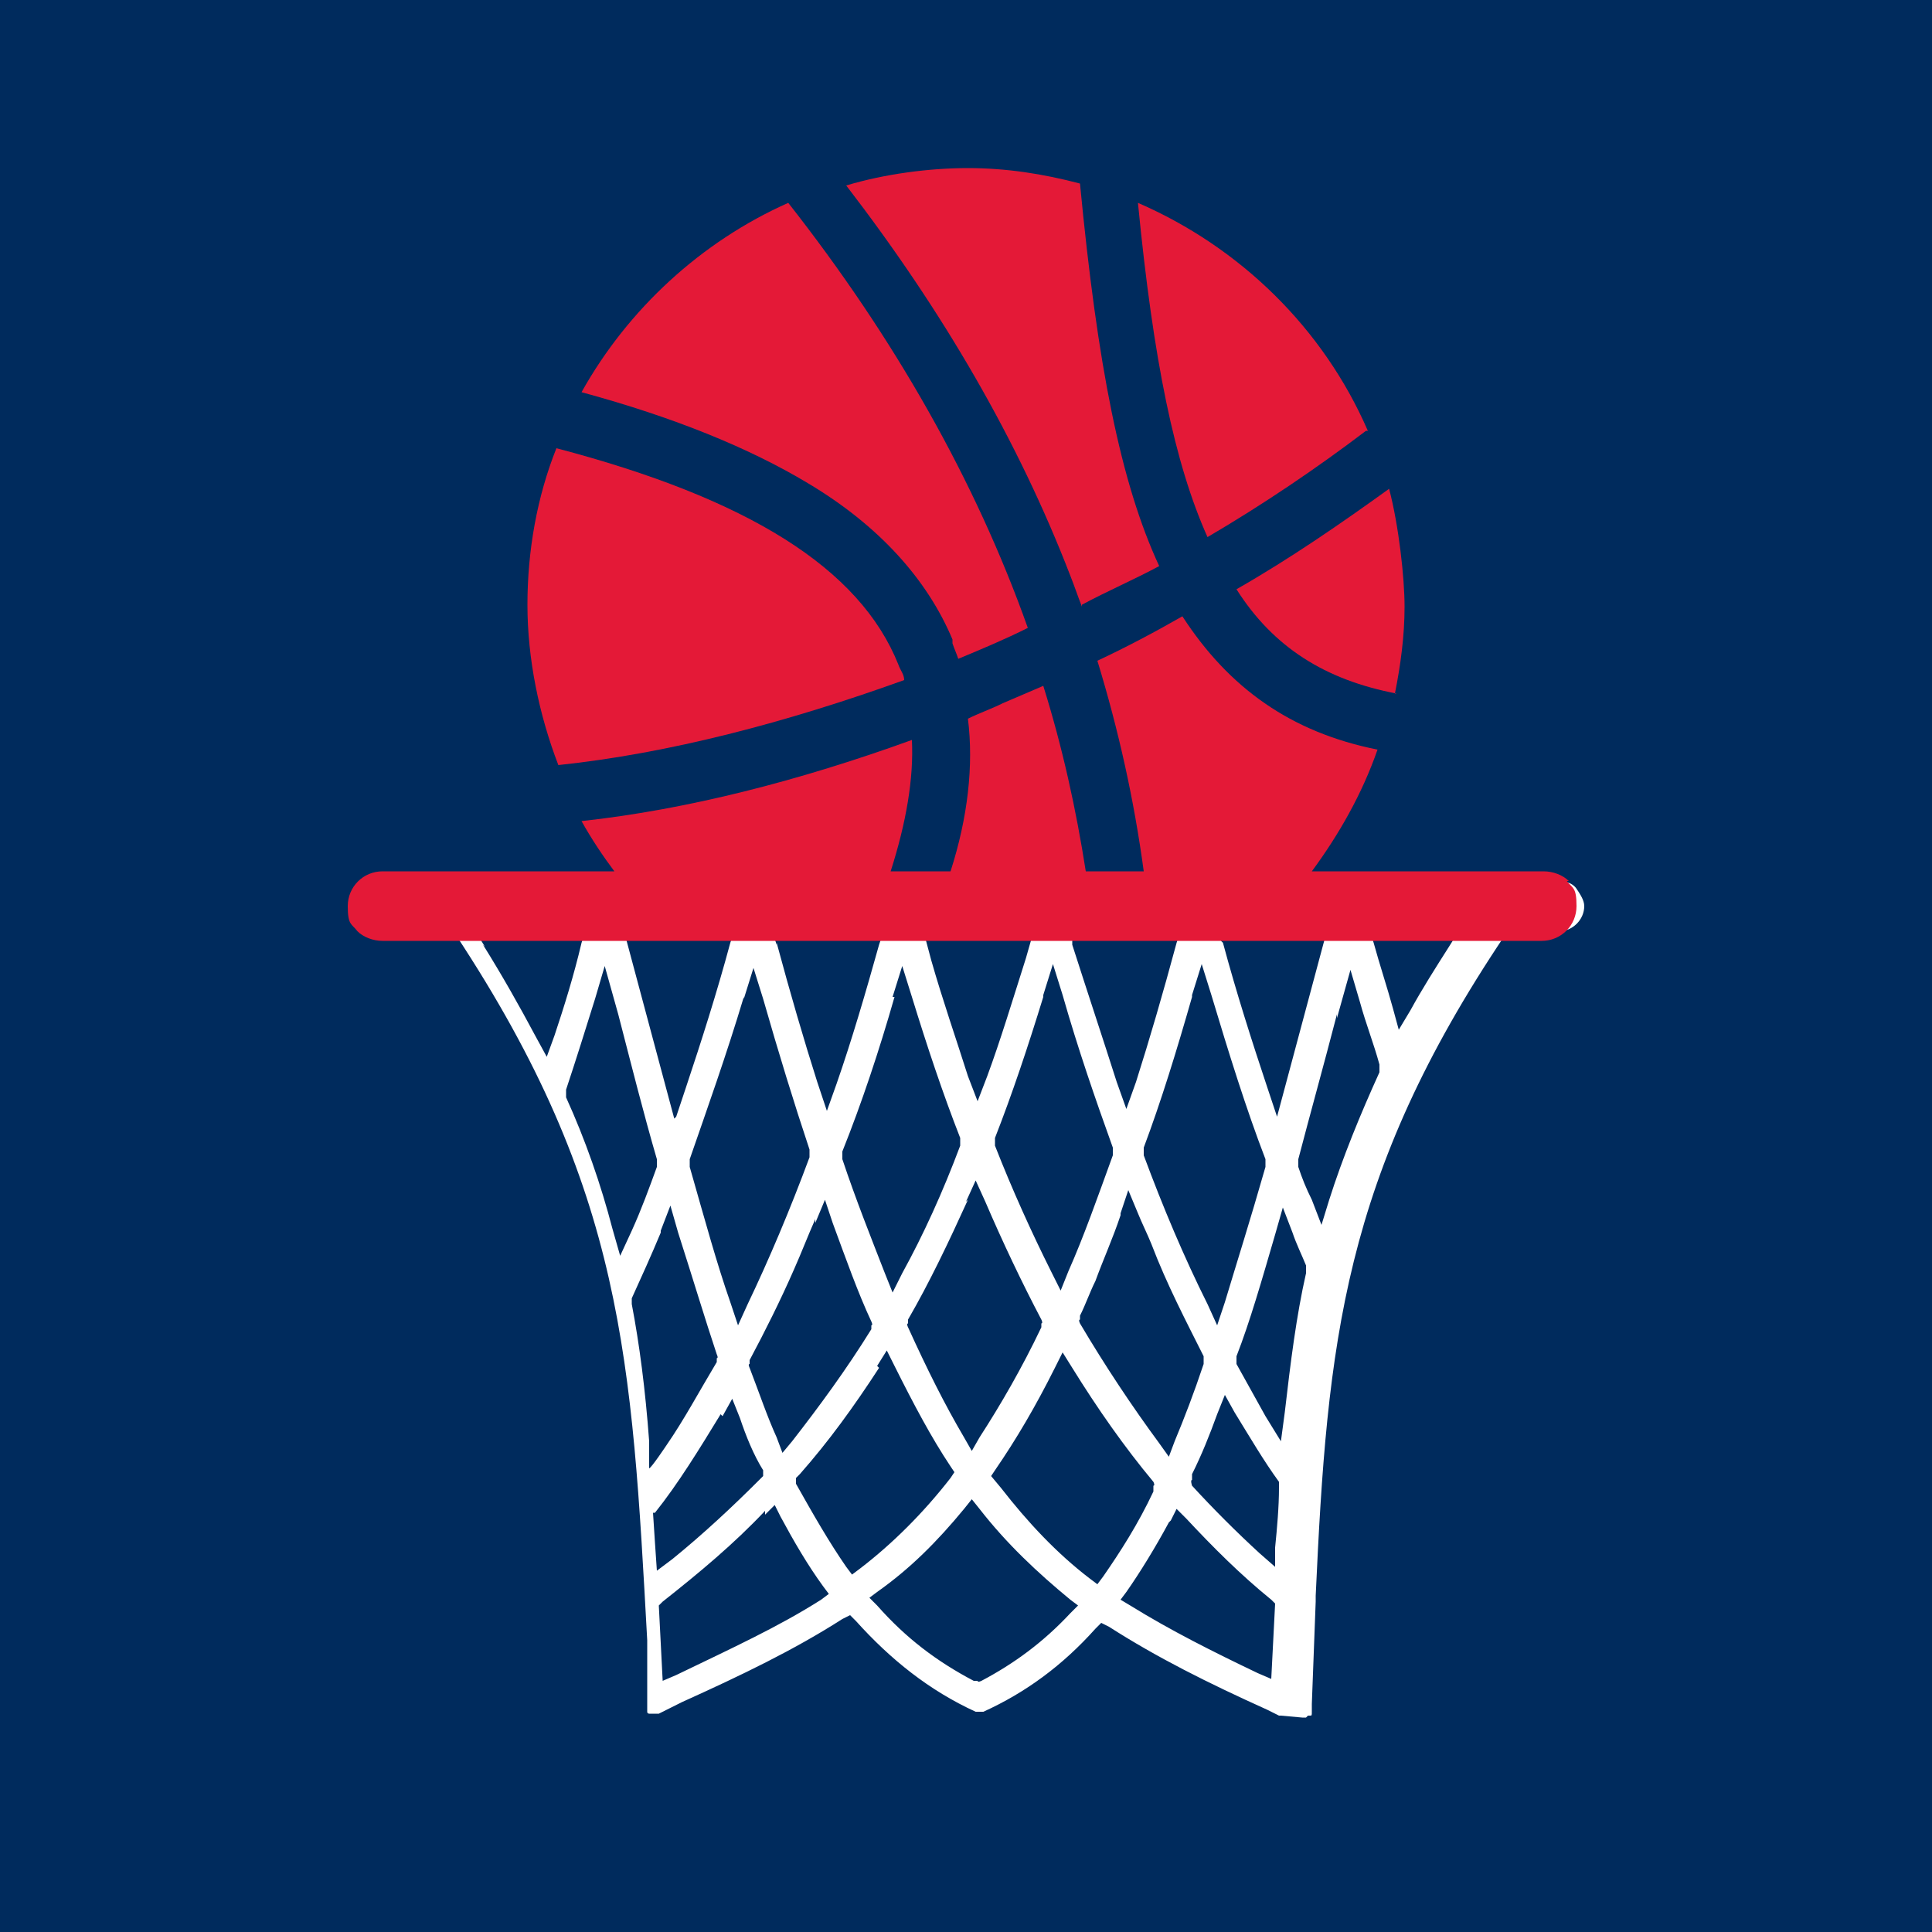 <?xml version="1.0" encoding="UTF-8"?>
<svg id="uuid-1226e2b3-61bf-48e3-b057-5c817ee32cc5" xmlns="http://www.w3.org/2000/svg" version="1.1" xmlns:xlink="http://www.w3.org/1999/xlink" viewBox="0 0 100 100">
  <!-- Generator: Adobe Illustrator 29.2.1, SVG Export Plug-In . SVG Version: 2.1.0 Build 116)  -->
  <defs>
    <style>
      .st0 {
        fill: #fff;
      }

      .st1 {
        fill: #e41937;
      }

      .st2 {
        fill: #002b5d;
      }
    </style>
  </defs>
  <rect class="st2" x="0" y="0" width="100" height="100"/>
  <g>
    <path class="st0" d="M66.3,88.8h-.1s0,0,0,0l-.6-.3c-3.1-1.4-5.7-2.7-8.2-4.3l-.4-.2-.3.3c-1.7,1.9-3.6,3.3-5.8,4.3h-.1s-.1,0-.1,0h-.1s-.1,0-.1,0h0s-.1,0-.1,0h.1s0,0,0,0c-2.4-1.1-4.4-2.7-6.2-4.7l-.3-.3-.4.2c-2.5,1.6-5.2,2.9-8.3,4.3l-1.2.6h0s-.1,0-.1,0c0,0-.1,0-.2,0h-.1s0,0,0,0h-.1s0,0,0,0c0,0-.1,0-.1-.1h0c0,0,0-.2,0-.2h0c0-.1,0-.3,0-.3v-3.2c-.8-14.5-1.2-23.3-9.9-36.5v-.2h-2.9c-.3,0-.7-.1-.9-.4-.2-.2-.4-.6-.4-.9,0-.7.6-1.3,1.3-1.3h60c.3,0,.7.1.9.4s.4.6.4.9c0,.7-.6,1.3-1.3,1.3h-2.8v.2c-8.4,12.5-9.2,21.1-9.8,34.2,0,.1,0,.2,0,.3l-.2,5.3h0c0,0,0,.2,0,.2h0c0,0,0,.2,0,.2h0c0,.2,0,.2-.1.2h-.1c0,0-.1.1-.1.1h-.1s0,0,0,0c0,0,0,0-.1,0ZM49.9,78.1c-1.4,1.7-2.8,3.1-4.5,4.3l-.4.3.4.4c1.5,1.7,3.1,2.9,5,3.9h.2c0,.1.2,0,.2,0,1.7-.9,3.2-2,4.6-3.5l.4-.4-.4-.3c-1.7-1.4-3.3-2.9-4.7-4.7l-.4-.5-.4.5ZM39.6,78.2c-1.6,1.7-3.4,3.2-5.3,4.7l-.2.2.2,3.9.7-.3c2.9-1.4,5.3-2.5,7.5-3.9l.4-.3-.3-.4c-.8-1.1-1.5-2.3-2.2-3.6l-.3-.6-.5.5ZM60.5,78.8c-.7,1.3-1.5,2.6-2.2,3.6l-.3.4.5.3c2.1,1.3,4.3,2.4,6.6,3.5l.7.3.2-3.9-.2-.2c-1.6-1.3-3-2.7-4.4-4.2l-.5-.5-.3.6ZM54.6,70.8c-1,2-2,3.7-3.1,5.3l-.2.3.5.6c1.4,1.8,2.9,3.4,4.6,4.7l.4.3.3-.4c.9-1.3,1.8-2.7,2.6-4.4v-.3c.1,0,0-.2,0-.2-1.5-1.8-2.9-3.8-4.2-5.9l-.5-.8-.4.8ZM45.5,70.8c-1.3,2-2.6,3.8-4.1,5.5l-.2.2v.3c.9,1.6,1.7,3,2.6,4.3l.3.4.4-.3c1.7-1.3,3.3-2.9,4.7-4.7l.2-.3-.2-.3c-1-1.5-1.9-3.2-2.9-5.2l-.4-.8-.5.8ZM37.3,73.2c-1.1,1.8-2.2,3.6-3.4,5.1h-.1c0,.1.2,3,.2,3l.8-.6c1.6-1.3,3.1-2.7,4.5-4.1l.2-.2v-.3c-.5-.8-.9-1.8-1.2-2.7l-.4-1-.5.9ZM63,73.2c-.4,1.1-.8,2.1-1.3,3.1v.3c-.1,0,0,.3,0,.3,1.1,1.2,2.3,2.4,3.5,3.5l.8.7v-1c.1-1,.2-2.1.2-3.1v-.2s0-.1,0-.1c-.8-1.1-1.5-2.3-2.3-3.6l-.5-.9-.4,1ZM34.2,63.8c-.5,1.2-1,2.3-1.5,3.4h0c0,.1,0,.3,0,.3.4,2.1.7,4.4.9,7.1v1.4c.1,0,.9-1.2.9-1.2.9-1.3,1.7-2.8,2.6-4.3v-.2c.1,0,0-.2,0-.2-.6-1.8-1.2-3.8-2-6.3l-.4-1.4-.5,1.3ZM58,62.9c-.4,1.2-.9,2.3-1.3,3.4-.3.6-.5,1.2-.8,1.8v.2c-.1,0,0,.2,0,.2,1.3,2.2,2.7,4.3,4.1,6.2l.5.7.3-.8c.5-1.2,1-2.5,1.5-4v-.2c0,0,0-.2,0-.2-.9-1.8-1.9-3.7-2.7-5.8-.2-.5-.5-1.1-.7-1.6l-.5-1.2-.4,1.2ZM42.2,63.1c-.4.9-.7,1.7-1.1,2.6-.7,1.6-1.5,3.2-2.3,4.7v.2c-.1,0,0,.2,0,.2.5,1.3.9,2.5,1.4,3.6l.3.8.5-.6c1.4-1.8,2.8-3.7,4.1-5.8v-.2c.1,0,0-.2,0-.2-.7-1.5-1.3-3.2-2-5.1l-.4-1.2-.5,1.2ZM50.1,62.1c-1,2.2-2,4.3-3.1,6.2v.2c-.1,0,0,.2,0,.2,1,2.2,1.9,4,2.9,5.7l.4.7.4-.7c1.1-1.7,2.2-3.6,3.2-5.7v-.2c.1,0,0-.2,0-.2-1-1.9-2-4-2.9-6.1l-.5-1.1-.5,1.1ZM66,63.9c-.7,2.4-1.3,4.5-2,6.3v.2c0,0,0,.2,0,.2.5.9,1,1.8,1.5,2.7l.8,1.3.2-1.5c.3-2.6.6-5,1.1-7.2v-.2s0-.2,0-.2c-.2-.5-.5-1.1-.7-1.7l-.5-1.3-.4,1.4ZM61.7,51.6c-.8,2.8-1.6,5.4-2.5,7.8v.2c0,0,0,.2,0,.2,1,2.7,2.1,5.3,3.3,7.7l.5,1.1.4-1.2c.6-2,1.3-4.2,2.1-7v-.2s0-.2,0-.2c-1-2.6-1.9-5.5-2.8-8.5l-.5-1.6-.5,1.6ZM38.5,51.6c-.9,3-1.9,5.8-2.8,8.4v.2c0,0,0,.2,0,.2.8,2.8,1.4,5,2.1,7l.4,1.2.5-1.1c1.1-2.3,2.2-4.9,3.2-7.6v-.2c0,0,0-.2,0-.2-.8-2.4-1.6-5-2.4-7.8l-.5-1.6-.5,1.6ZM46.3,51.6c-.8,2.8-1.7,5.5-2.7,8v.2c0,0,0,.2,0,.2.7,2.1,1.5,4.1,2.2,5.9l.4,1,.5-1c1.1-2,2.1-4.2,3-6.6v-.2c0,0,0-.2,0-.2-.9-2.3-1.7-4.7-2.5-7.3l-.5-1.6-.5,1.6ZM54,51.6c-.8,2.6-1.6,5-2.5,7.3v.2c0,0,0,.2,0,.2.9,2.3,1.9,4.5,2.9,6.5l.5,1,.4-1c.8-1.8,1.5-3.8,2.3-6v-.2c0,0,0-.2,0-.2-.9-2.5-1.8-5.1-2.6-7.9l-.5-1.6-.5,1.6ZM30.8,51.7c-.5,1.6-1,3.2-1.5,4.7v.2c0,0,0,.2,0,.2,1,2.2,1.8,4.5,2.4,6.8l.4,1.4.6-1.3c.5-1.1.9-2.2,1.3-3.3v-.2c0,0,0-.2,0-.2-.7-2.4-1.3-4.8-2-7.5l-.7-2.5-.5,1.7ZM69.2,52.5c-.7,2.7-1.4,5.2-2,7.5v.2s0,.2,0,.2c.2.6.4,1.1.7,1.7l.5,1.3.4-1.3c.7-2.2,1.6-4.4,2.6-6.6v-.2c0,0,0-.2,0-.2-.3-1.1-.7-2.1-1-3.2l-.5-1.7-.7,2.5ZM63.3,48.8c.7,2.6,1.5,5.1,2.3,7.5l.5,1.5,2.6-9.7h-5.7l.2.6ZM35,57.8l.5-1.5c.8-2.4,1.6-4.9,2.3-7.5l.2-.6h-5.7l2.6,9.7ZM40.2,48.8c.7,2.6,1.4,5,2.1,7.2l.5,1.5.5-1.4c.8-2.3,1.5-4.7,2.2-7.2l.2-.6h-5.7l.2.6ZM55.5,48.4v.5c.8,2.5,1.6,4.9,2.3,7.1l.5,1.4.5-1.4c.7-2.2,1.4-4.6,2.1-7.2l.2-.6h-4.8l-.8.2ZM48.2,49.7c.6,2.1,1.3,4.1,1.9,6l.5,1.3.5-1.3c.7-1.9,1.3-3.9,2-6.1l.4-1.4h-5.7l.4,1.5ZM25,48.9c1,1.6,1.9,3.2,2.7,4.7l.6,1.1.4-1.1c.5-1.5,1-3.1,1.4-4.8l.2-.6h-5.7l.5.8ZM71.1,48.8c.3,1.1.7,2.3,1,3.4l.3,1.1.6-1c.6-1.1,1.3-2.2,2-3.3l.5-.8h-4.6l.2.6Z"/>
    <g>
      <path class="st1" d="M46.8,35.2c0-.3-.2-.5-.3-.8-2-5-7.8-8.6-17.7-11.2-1,2.5-1.5,5.3-1.5,8.1s.6,5.7,1.6,8.3c5.7-.6,11.8-2.2,17.9-4.4Z"/>
      <path class="st1" d="M72.2,35.9c.3-1.5.5-3,.5-4.5s-.3-4.2-.8-6.1c-2.5,1.8-5.1,3.6-7.9,5.2,1.9,3,4.6,4.7,8.3,5.4Z"/>
      <path class="st1" d="M70.8,22.3c-2.3-5.3-6.6-9.5-11.9-11.8.8,8.2,1.9,13.5,3.6,17.3,2.9-1.7,5.7-3.6,8.2-5.5Z"/>
      <path class="st1" d="M56,31.3c1.3-.7,2.7-1.3,4-2-2-4.3-3.2-10.4-4.1-19.8-1.9-.5-3.8-.8-5.8-.8s-4.3.3-6.3.9c5,6.5,8.9,13.2,11.6,20.2.2.5.4,1.1.6,1.6Z"/>
      <path class="st1" d="M49.3,33.3c.1.3.2.5.3.8,1.2-.5,2.4-1,3.6-1.6-2.7-7.6-6.9-15-12.4-22-4.5,2-8.3,5.5-10.7,9.8,4.8,1.3,8.7,2.9,11.7,4.7,3.7,2.2,6.2,5,7.5,8.1Z"/>
      <path class="st1" d="M81.2,45.6c-.3-.3-.8-.5-1.3-.5h-12c1.4-1.9,2.6-4,3.4-6.3-4.5-.9-7.7-3.2-10.1-6.9-1.4.8-2.9,1.6-4.4,2.3,1.1,3.6,1.9,7.2,2.4,10.9h-3c-.5-3.2-1.2-6.4-2.2-9.6-.7.3-1.4.6-2.1.9-.6.3-1.2.5-1.8.8.3,2.4,0,5.1-.9,7.9h-3.1c.8-2.5,1.2-4.8,1.1-6.8-5.8,2.1-11.6,3.6-17.1,4.2.5.9,1.1,1.8,1.7,2.6h-12c-1,0-1.8.8-1.8,1.8s.2.9.5,1.3c.3.3.8.5,1.3.5h60c1,0,1.8-.8,1.8-1.8s-.2-.9-.5-1.3Z"/>
    </g>
  </g>
</svg>